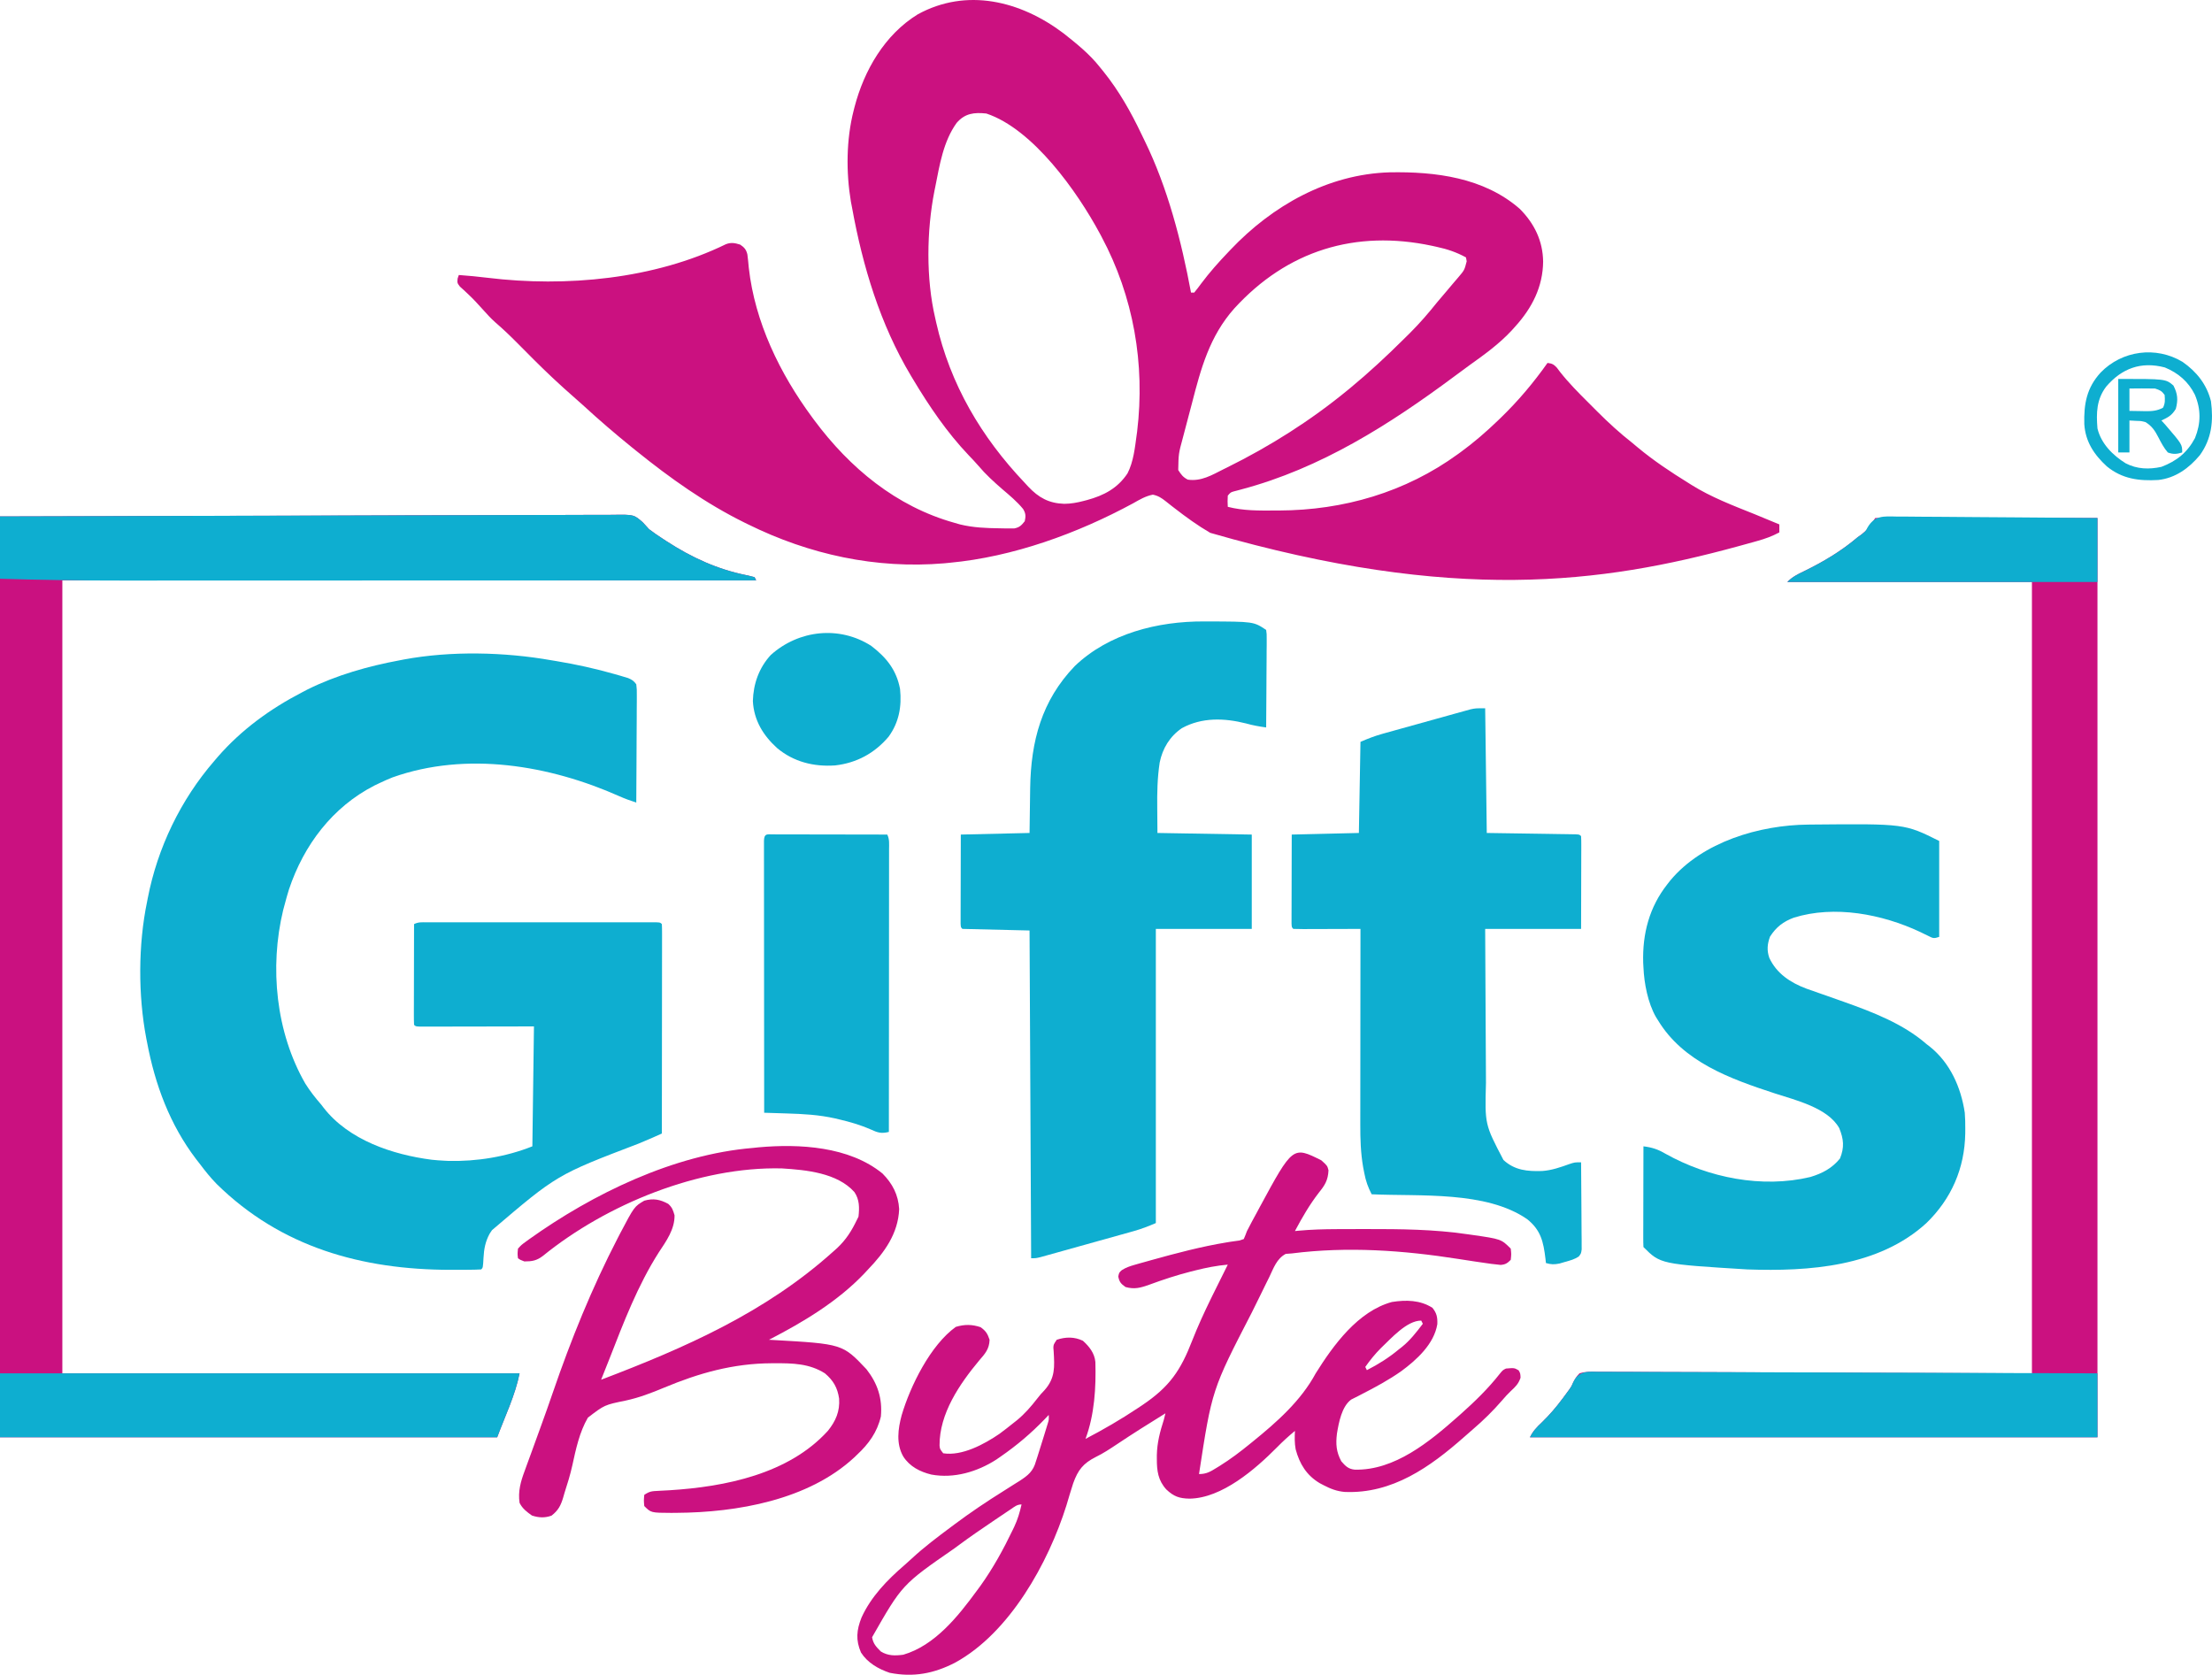<?xml version="1.0" encoding="UTF-8"?> <svg xmlns="http://www.w3.org/2000/svg" version="1.1" viewBox="0 -0.01 1383.64 1047.54"><path d="M0 0 C8.231 6.503 16.307 12.947 22.828 21.234 C23.595 22.177 24.362 23.119 25.152 24.09 C34.803 36.12 42.246 49.298 48.857 63.198 C49.489 64.523 50.128 65.844 50.775 67.161 C65.222 96.637 73.836 130.074 79.828 162.234 C80.488 162.234 81.148 162.234 81.828 162.234 C83.382 160.349 84.829 158.456 86.266 156.484 C91.38 149.67 96.936 143.381 102.828 137.234 C103.386 136.644 103.944 136.053 104.52 135.444 C130.638 107.906 165.381 88.174 203.996 87.016 C232.663 86.476 263.04 90.263 285.492 109.883 C294.62 119.071 299.903 129.908 300.078 142.859 C299.915 158.555 293.212 171.7 282.828 183.234 C281.585 184.619 281.585 184.619 280.316 186.031 C272.538 194.366 263.553 200.865 254.298 207.461 C251.134 209.732 248.013 212.059 244.891 214.387 C204.06 244.782 160.989 272.157 111.351 285.333 C110.11 285.667 110.11 285.667 108.844 286.008 C108.114 286.198 107.385 286.388 106.634 286.583 C104.611 287.168 104.611 287.168 102.828 289.234 C102.661 292.818 102.661 292.818 102.828 296.234 C112.553 298.748 122.166 298.59 132.141 298.547 C133.484 298.544 133.484 298.544 134.854 298.54 C175.221 298.384 213.949 287.144 246.828 263.234 C247.391 262.827 247.953 262.42 248.533 262 C256.8 255.963 264.456 249.335 271.828 242.234 C272.402 241.682 272.977 241.13 273.568 240.561 C284.537 229.948 293.985 218.692 302.828 206.234 C305.668 206.573 306.702 207.099 308.682 209.224 C309.341 210.101 310.001 210.979 310.68 211.883 C316.085 218.725 322.112 224.82 328.293 230.96 C330.2 232.857 332.097 234.764 333.992 236.672 C340.966 243.653 348.06 250.137 355.828 256.234 C357.049 257.246 358.267 258.261 359.48 259.281 C369.377 267.477 379.911 274.475 390.828 281.234 C391.483 281.648 392.138 282.061 392.812 282.487 C405.214 290.258 418.841 295.414 432.377 300.842 C437.546 302.928 442.688 305.077 447.828 307.234 C447.828 308.884 447.828 310.534 447.828 312.234 C443.342 314.65 438.86 316.264 433.969 317.617 C433.204 317.833 432.44 318.048 431.652 318.27 C429.13 318.976 426.605 319.669 424.078 320.359 C423.201 320.6 422.324 320.84 421.42 321.088 C337.24 344.049 244.567 356.614 91.857 312.51 C83.949 307.923 76.632 302.594 69.414 296.996 C68.818 296.539 68.222 296.082 67.608 295.611 C66.402 294.678 65.208 293.73 64.024 292.768 C61.303 290.647 59.371 289.35 55.961 288.625 C51.361 289.52 47.754 291.689 43.703 293.984 C8.832 312.881 -31.492 327.562 -71.172 331.234 C-72.286 331.344 -73.399 331.454 -74.547 331.566 C-117.174 335.199 -158.907 326.108 -197.172 307.234 C-197.879 306.89 -198.586 306.545 -199.314 306.19 C-223.635 294.217 -246.127 278.234 -267.172 261.234 C-268.103 260.487 -269.033 259.739 -269.992 258.969 C-280.42 250.517 -290.605 241.778 -300.477 232.684 C-302.646 230.712 -304.836 228.776 -307.047 226.852 C-310.86 223.523 -314.601 220.13 -318.297 216.672 C-318.961 216.051 -319.626 215.429 -320.311 214.789 C-327.52 207.992 -334.498 200.963 -341.458 193.912 C-345.967 189.359 -350.528 184.986 -355.394 180.817 C-358.148 178.365 -360.595 175.671 -363.047 172.922 C-366.01 169.629 -368.964 166.376 -372.199 163.348 C-373.118 162.485 -374.037 161.623 -374.984 160.734 C-376.232 159.605 -376.232 159.605 -377.504 158.453 C-379.172 156.234 -379.172 156.234 -378.934 153.453 C-378.682 152.721 -378.431 151.989 -378.172 151.234 C-372.166 151.682 -366.188 152.222 -360.211 152.97 C-311.17 158.96 -255.926 153.875 -211.076 131.956 C-207.818 130.722 -205.419 131.216 -202.172 132.234 C-199.613 133.942 -198.378 135.356 -197.67 138.378 C-197.307 141.139 -197.042 143.898 -196.797 146.672 C-192.988 180.747 -177.38 212.854 -157.172 240.234 C-156.515 241.126 -156.515 241.126 -155.845 242.037 C-133.555 272.008 -104.568 296.046 -68.172 306.234 C-66.987 306.575 -65.803 306.915 -64.582 307.266 C-56.407 309.252 -48.372 309.563 -39.984 309.672 C-38.884 309.694 -37.784 309.717 -36.65 309.74 C-35.612 309.737 -34.574 309.734 -33.504 309.73 C-32.573 309.732 -31.642 309.734 -30.683 309.736 C-27.412 309.083 -26.223 307.813 -24.172 305.234 C-23.481 302.126 -23.517 300.271 -25.242 297.539 C-29.045 292.905 -33.623 289.107 -38.172 285.234 C-43.536 280.577 -48.654 275.928 -53.227 270.484 C-55.14 268.271 -57.145 266.168 -59.172 264.059 C-72.856 249.689 -84.014 233.224 -94.172 216.234 C-94.786 215.215 -94.786 215.215 -95.413 214.174 C-114.608 182.056 -125.54 145.843 -132.172 109.234 C-132.421 107.948 -132.669 106.661 -132.926 105.336 C-136.003 86.875 -135.844 66.397 -131.172 48.234 C-131.006 47.578 -130.839 46.921 -130.668 46.244 C-124.673 23.22 -111.776 0.941 -91.172 -11.766 C-60.624 -28.563 -26.892 -20.287 0 0 Z M-66.793 56.117 C-75.167 67.77 -77.421 82.447 -80.172 96.234 C-80.341 97.062 -80.511 97.89 -80.686 98.743 C-85.571 123.669 -85.98 153.444 -80.172 178.234 C-79.973 179.128 -79.775 180.021 -79.57 180.941 C-70.82 219.645 -51.345 252.653 -24.172 281.234 C-23.45 282.021 -22.728 282.807 -21.984 283.617 C-15.475 290.508 -9.065 294.04 0.492 294.355 C4.705 294.337 8.637 293.61 12.703 292.547 C13.399 292.366 14.094 292.185 14.811 291.999 C25.364 289.123 33.896 284.639 40.105 275.316 C43.856 268 44.735 259.297 45.828 251.234 C45.925 250.541 46.022 249.848 46.123 249.134 C51.212 206.866 43.875 164.727 23.828 127.234 C23.506 126.629 23.184 126.023 22.852 125.398 C8.733 99.113 -18.983 59.964 -48.172 50.234 C-55.861 49.414 -61.602 50.088 -66.793 56.117 Z M106.828 172.234 C91.463 189.551 86.026 209.662 80.398 231.535 C79.634 234.484 78.849 237.428 78.063 240.373 C77.302 243.233 76.551 246.095 75.804 248.959 C75.449 250.315 75.092 251.67 74.732 253.025 C72.027 263 72.027 263 71.828 273.234 C73.622 276.044 74.847 277.744 77.828 279.234 C86.198 280.449 92.872 276.38 100.141 272.734 C100.818 272.4 101.495 272.066 102.193 271.722 C129.176 258.405 154.564 242.348 177.828 223.234 C178.649 222.56 178.649 222.56 179.486 221.873 C191.022 212.344 201.93 202.224 212.551 191.687 C213.973 190.277 215.398 188.871 216.824 187.466 C222.931 181.366 228.448 174.978 233.828 168.234 C235.685 166.01 237.57 163.811 239.453 161.609 C240.825 159.986 242.194 158.36 243.562 156.733 C244.726 155.355 245.904 153.987 247.082 152.621 C250.838 148.19 250.838 148.19 252.266 142.672 C252.049 141.465 252.049 141.465 251.828 140.234 C245.805 136.935 240.151 135.055 233.453 133.609 C232.494 133.398 231.534 133.186 230.545 132.968 C182.676 122.78 139.957 135.901 106.828 172.234 Z " fill="#CB1180" transform="translate(665.172,20.766)"></path><path d="M0 0 C1.558 0.257 1.558 0.257 3.147 0.52 C15.426 2.566 27.466 5.201 39.438 8.625 C40.457 8.914 41.476 9.203 42.526 9.501 C43.465 9.782 44.404 10.062 45.371 10.352 C46.608 10.72 46.608 10.72 47.869 11.096 C50.359 12.152 51.392 12.812 53 15 C53.361 18.17 53.361 18.17 53.341 22.134 C53.341 22.856 53.341 23.578 53.342 24.322 C53.34 26.708 53.316 29.094 53.293 31.48 C53.287 33.135 53.283 34.79 53.28 36.445 C53.269 40.8 53.239 45.155 53.206 49.51 C53.175 53.954 53.162 58.398 53.146 62.842 C53.114 71.561 53.063 80.281 53 89 C49.413 87.819 45.931 86.601 42.488 85.047 C-1.322 65.568 -53.222 56.805 -99.453 73.227 C-102.364 74.383 -105.18 75.637 -108 77 C-108.896 77.428 -109.792 77.856 -110.715 78.297 C-137.08 91.763 -154.991 115.619 -164.248 143.315 C-165.255 146.523 -166.14 149.749 -167 153 C-167.295 154.1 -167.59 155.199 -167.895 156.332 C-176.487 192.014 -172.463 232.693 -154.043 264.727 C-151.063 269.502 -147.687 273.759 -144 278 C-143.545 278.598 -143.09 279.196 -142.621 279.812 C-126.889 300.1 -99.398 309.233 -74.949 312.395 C-72.297 312.676 -69.663 312.869 -67 313 C-66.192 313.041 -65.384 313.082 -64.551 313.125 C-46.854 313.559 -28.442 310.577 -12 304 C-11.505 266.875 -11.505 266.875 -11 229 C-35.308 229.04 -35.308 229.04 -59.617 229.09 C-64.31 229.095 -64.31 229.095 -66.504 229.095 C-68.042 229.097 -69.581 229.101 -71.119 229.106 C-73.444 229.113 -75.769 229.114 -78.094 229.114 C-79.406 229.116 -80.718 229.118 -82.07 229.12 C-85 229 -85 229 -86 228 C-86.094 226.036 -86.117 224.069 -86.114 222.103 C-86.113 220.842 -86.113 219.581 -86.113 218.281 C-86.108 216.895 -86.103 215.508 -86.098 214.121 C-86.096 212.71 -86.094 211.299 -86.093 209.888 C-86.09 206.168 -86.08 202.447 -86.069 198.727 C-86.058 194.933 -86.054 191.139 -86.049 187.346 C-86.038 179.897 -86.021 172.449 -86 165 C-83.255 163.628 -81.069 163.874 -77.996 163.873 C-76.715 163.87 -75.435 163.867 -74.116 163.864 C-72.689 163.866 -71.263 163.868 -69.836 163.871 C-68.34 163.869 -66.843 163.867 -65.347 163.865 C-61.277 163.861 -57.207 163.863 -53.137 163.866 C-48.885 163.868 -44.634 163.866 -40.382 163.864 C-33.242 163.862 -26.102 163.865 -18.963 163.87 C-10.697 163.875 -2.43 163.873 5.836 163.868 C12.922 163.863 20.008 163.863 27.094 163.865 C31.331 163.867 35.568 163.867 39.806 163.864 C43.787 163.861 47.769 163.863 51.75 163.869 C53.216 163.87 54.681 163.87 56.147 163.867 C58.139 163.865 60.131 163.869 62.123 163.873 C63.799 163.874 63.799 163.874 65.509 163.874 C68 164 68 164 69 165 C69.096 166.696 69.122 168.395 69.12 170.094 C69.122 171.749 69.122 171.749 69.124 173.438 C69.121 174.659 69.117 175.881 69.114 177.139 C69.114 178.417 69.114 179.695 69.114 181.011 C69.114 184.526 69.108 188.04 69.101 191.554 C69.095 195.223 69.095 198.892 69.093 202.561 C69.09 209.513 69.082 216.465 69.072 223.417 C69.061 231.33 69.055 239.243 69.05 247.156 C69.04 263.437 69.022 279.719 69 296 C67.563 296.641 66.125 297.281 64.687 297.921 C63.887 298.278 63.086 298.635 62.261 299.002 C59.641 300.159 57 301.259 54.348 302.34 C3.395 321.785 3.395 321.785 -37.25 356.438 C-37.73 357.158 -38.209 357.879 -38.703 358.621 C-41.415 363.595 -42.261 368.194 -42.562 373.812 C-42.9 379.9 -42.9 379.9 -44 381 C-46.412 381.127 -48.793 381.188 -51.207 381.203 C-51.951 381.21 -52.695 381.217 -53.461 381.224 C-55.912 381.242 -58.362 381.248 -60.812 381.25 C-62.067 381.251 -62.067 381.251 -63.347 381.252 C-118.806 381.181 -169.368 367.004 -209.453 327.574 C-213.316 323.643 -216.694 319.402 -220 315 C-220.786 313.991 -221.573 312.981 -222.383 311.941 C-238.787 290.396 -248.016 265.388 -253 239 C-253.165 238.167 -253.33 237.335 -253.5 236.477 C-258.653 209.49 -258.582 177.9 -253 151 C-252.861 150.274 -252.722 149.549 -252.578 148.801 C-246.466 117.281 -231.989 87.233 -211 63 C-210.305 62.183 -209.61 61.365 -208.895 60.523 C-193.974 43.402 -176.102 30.428 -156 20 C-154.848 19.397 -153.695 18.793 -152.508 18.172 C-134.46 9.248 -114.74 3.674 -95 0 C-94.158 -0.164 -93.316 -0.327 -92.449 -0.496 C-62.926 -5.984 -29.5 -5.202 0 0 Z " fill="#0EAED0" transform="translate(345,413)"></path><path d="M0 0 C97.979 -0.247 97.979 -0.247 197.938 -0.5 C218.582 -0.573 239.226 -0.646 260.496 -0.721 C285.655 -0.757 285.655 -0.757 297.424 -0.764 C305.665 -0.771 313.905 -0.8 322.145 -0.845 C331.647 -0.895 341.148 -0.919 350.649 -0.908 C355.511 -0.903 360.371 -0.91 365.233 -0.954 C369.63 -0.993 374.025 -0.995 378.422 -0.967 C380.011 -0.964 381.6 -0.974 383.189 -0.999 C396.538 -1.198 396.538 -1.198 402.242 3.865 C403.501 5.238 404.754 6.616 406 8 C408.783 10.145 411.684 12.078 414.625 14 C415.403 14.511 416.181 15.023 416.982 15.549 C432.532 25.636 448.457 32.988 466.681 36.708 C468.467 37.082 470.236 37.534 472 38 C472.33 38.66 472.66 39.32 473 40 C329.78 40 186.56 40 39 40 C39 203.68 39 367.36 39 536 C133.38 536 227.76 536 325 536 C322.23 549.852 315.919 562.758 311 576 C208.37 576 105.74 576 0 576 C0 385.92 0 195.84 0 0 Z " fill="#CA1180" transform="translate(0,323)"></path><path d="M0 0 C45.87 0 91.74 0 139 0 C139 189.75 139 379.5 139 575 C21.85 575 -95.3 575 -216 575 C-214.009 571.018 -211.791 568.717 -208.625 565.75 C-203.794 561.076 -199.575 556.142 -195.562 550.75 C-195.079 550.101 -194.596 549.453 -194.098 548.784 C-193.634 548.149 -193.17 547.514 -192.691 546.859 C-192.259 546.269 -191.826 545.679 -191.38 545.071 C-189.96 543.058 -189.96 543.058 -189.042 540.907 C-187.913 538.552 -186.854 536.851 -185 535 C-181.235 533.808 -177.577 533.954 -173.655 534.038 C-172.498 534.031 -171.341 534.024 -170.149 534.017 C-166.934 534.006 -163.721 534.031 -160.506 534.071 C-156.988 534.106 -153.47 534.095 -149.952 534.089 C-143.121 534.085 -136.292 534.122 -129.462 534.173 C-121.562 534.23 -113.663 534.237 -105.762 534.243 C-84.904 534.285 -64.046 534.397 -43.188 534.5 C3.404 534.665 49.996 534.83 98 535 C98 371.65 98 208.3 98 40 C47.51 40 -2.98 40 -55 40 C-51.832 36.832 -48.722 35.255 -44.75 33.375 C-32.565 27.428 -21.363 20.799 -11 12 C-10.209 11.429 -9.417 10.858 -8.602 10.27 C-5.089 7.365 -5.089 7.365 0 0 Z " fill="#CB1180" transform="translate(1173,324)"></path><path d="M0 0 C0.67 0.001 1.341 0.002 2.031 0.003 C31.096 0.085 31.096 0.085 38.938 5.312 C39.298 7.869 39.298 7.869 39.278 11.139 C39.278 12.36 39.278 13.581 39.277 14.84 C39.262 16.177 39.246 17.514 39.23 18.852 C39.225 20.216 39.221 21.581 39.218 22.946 C39.206 26.54 39.177 30.133 39.143 33.727 C39.113 37.394 39.099 41.06 39.084 44.727 C39.052 51.922 39.001 59.117 38.938 66.312 C34.631 65.723 30.555 65.002 26.375 63.812 C12.832 60.38 -1.274 59.893 -13.809 66.773 C-21.333 71.912 -25.854 79.394 -27.66 88.24 C-29.113 97.808 -29.298 107.019 -29.188 116.688 C-29.146 121.844 -29.105 127 -29.062 132.312 C0.142 132.808 0.142 132.808 29.938 133.312 C29.938 152.782 29.938 172.252 29.938 192.312 C10.137 192.312 -9.662 192.312 -30.062 192.312 C-30.062 253.032 -30.062 313.752 -30.062 376.312 C-34.874 378.375 -39.087 380.009 -44.052 381.397 C-45.041 381.676 -45.041 381.676 -46.05 381.96 C-48.204 382.565 -50.36 383.164 -52.516 383.762 C-54.023 384.183 -55.53 384.605 -57.038 385.027 C-60.184 385.906 -63.331 386.783 -66.479 387.656 C-70.514 388.777 -74.548 389.905 -78.58 391.036 C-81.687 391.906 -84.794 392.773 -87.902 393.638 C-89.39 394.053 -90.878 394.468 -92.366 394.885 C-94.44 395.466 -96.515 396.042 -98.591 396.616 C-99.771 396.944 -100.951 397.273 -102.167 397.611 C-105.062 398.312 -105.062 398.312 -108.062 398.312 C-108.392 330.663 -108.722 263.012 -109.062 193.312 C-122.922 192.982 -136.782 192.653 -151.062 192.312 C-152.062 191.312 -152.062 191.312 -152.183 188.99 C-152.181 187.962 -152.178 186.934 -152.176 185.875 C-152.176 184.714 -152.176 183.552 -152.176 182.356 C-152.171 181.093 -152.165 179.829 -152.16 178.527 C-152.159 177.241 -152.157 175.955 -152.156 174.631 C-152.152 171.206 -152.142 167.782 -152.131 164.357 C-152.121 160.865 -152.116 157.373 -152.111 153.881 C-152.101 147.025 -152.082 140.169 -152.062 133.312 C-137.873 132.982 -123.683 132.653 -109.062 132.312 C-108.853 118.269 -108.853 118.269 -108.675 104.225 C-108.208 74.855 -101.537 49.583 -80.797 27.949 C-59.467 7.502 -28.792 -0.119 0 0 Z " fill="#0EAED0" transform="translate(753.062,388.688)"></path><path d="M0 0 C0.848 -0.01 1.696 -0.019 2.57 -0.03 C60.39 -0.557 60.39 -0.557 81.98 10.238 C81.98 30.038 81.98 49.838 81.98 70.238 C78.472 71.408 78.134 71.119 74.98 69.543 C74.185 69.159 73.39 68.775 72.571 68.379 C71.716 67.961 70.861 67.544 69.98 67.113 C46.28 56.013 16.521 50.259 -9.02 58.238 C-15.563 60.673 -20 64.105 -23.832 70.051 C-25.569 74.714 -25.902 78.671 -24.293 83.352 C-19.743 93.173 -11.001 98.899 -1.123 102.599 C1.897 103.686 4.925 104.747 7.96 105.789 C12.012 107.183 16.048 108.623 20.086 110.059 C20.871 110.337 21.657 110.615 22.466 110.902 C40.434 117.288 59.438 124.577 73.98 137.238 C74.639 137.744 75.298 138.249 75.977 138.77 C88.798 148.967 95.6 164.324 97.98 180.238 C98.257 183.64 98.315 187.013 98.293 190.426 C98.286 191.793 98.286 191.793 98.278 193.187 C97.905 214.972 89.649 234.028 73.98 249.238 C44.086 276.606 0.453 279.589 -38.02 278.238 C-92.361 274.897 -92.361 274.897 -103.02 264.238 C-103.114 262.275 -103.137 260.307 -103.133 258.342 C-103.133 257.08 -103.133 255.819 -103.133 254.52 C-103.128 253.133 -103.123 251.746 -103.117 250.359 C-103.115 248.948 -103.114 247.537 -103.113 246.126 C-103.109 242.406 -103.099 238.686 -103.088 234.965 C-103.078 231.171 -103.073 227.378 -103.068 223.584 C-103.058 216.135 -103.041 208.687 -103.02 201.238 C-97.672 201.887 -93.865 203.139 -89.27 205.863 C-62.373 220.933 -28.852 227.631 1.391 220.426 C8.887 218.151 14.92 214.989 19.918 208.863 C22.738 201.895 22.262 196.718 19.445 189.844 C12.293 177.121 -7.847 172.375 -20.968 168.097 C-48.608 159.044 -78.244 148.501 -94.02 122.238 C-94.598 121.328 -94.598 121.328 -95.188 120.398 C-100.254 111.527 -102.595 99.371 -103.02 89.238 C-103.071 88.304 -103.123 87.369 -103.176 86.406 C-103.713 68.258 -99.358 51.612 -88.02 37.238 C-87.424 36.478 -86.828 35.717 -86.215 34.934 C-66.086 10.796 -30.486 0.292 0 0 Z " fill="#0EAED0" transform="translate(1131.02,515.762)"></path><path d="M0 0 C0.33 25.74 0.66 51.48 1 78 C20.043 78.289 20.043 78.289 39.086 78.568 C41.462 78.606 43.838 78.645 46.215 78.684 C47.462 78.7 48.709 78.717 49.994 78.734 C51.76 78.764 51.76 78.764 53.562 78.795 C54.59 78.81 55.619 78.826 56.678 78.842 C59 79 59 79 60 80 C60.094 81.811 60.117 83.625 60.114 85.438 C60.113 86.615 60.113 87.793 60.113 89.006 C60.108 90.253 60.103 91.5 60.098 92.785 C60.097 93.924 60.096 95.063 60.095 96.237 C60.089 100.512 60.075 104.787 60.062 109.062 C60.042 118.612 60.021 128.161 60 138 C40.2 138 20.4 138 0 138 C0.097 160.019 0.097 160.019 0.222 182.037 C0.272 189.916 0.317 197.795 0.346 205.674 C0.37 211.916 0.403 218.157 0.449 224.399 C0.472 227.698 0.49 230.997 0.498 234.296 C-0.225 260.294 -0.225 260.294 11.441 282.551 C18.48 289.052 26.489 289.732 35.672 289.438 C41.631 289.015 47.088 287.108 52.672 285.094 C56 284 56 284 60 284 C60.069 291.38 60.123 298.76 60.155 306.14 C60.171 309.567 60.192 312.994 60.226 316.421 C60.265 320.36 60.28 324.299 60.293 328.238 C60.308 329.47 60.324 330.701 60.34 331.97 C60.34 333.681 60.34 333.681 60.341 335.427 C60.351 336.936 60.351 336.936 60.361 338.475 C60 341 60 341 58.677 342.773 C56.047 344.697 53.244 345.366 50.125 346.25 C48.911 346.606 47.696 346.962 46.445 347.328 C43.132 347.974 41.196 347.948 38 347 C37.853 345.623 37.853 345.623 37.703 344.219 C36.41 333.605 34.816 326.453 26.305 319.594 C0.489 301.741 -40.844 305.404 -71 304 C-73.32 299.533 -74.688 295.647 -75.625 290.688 C-75.865 289.454 -76.105 288.22 -76.352 286.949 C-77.868 278.091 -78.14 269.466 -78.114 260.494 C-78.113 259.153 -78.113 257.811 -78.114 256.47 C-78.114 252.855 -78.108 249.24 -78.101 245.625 C-78.095 241.837 -78.095 238.05 -78.093 234.262 C-78.09 227.101 -78.082 219.941 -78.072 212.78 C-78.061 204.623 -78.055 196.465 -78.05 188.308 C-78.04 171.539 -78.022 154.769 -78 138 C-79.267 138.005 -80.534 138.01 -81.84 138.016 C-86.523 138.034 -91.206 138.045 -95.889 138.055 C-97.92 138.06 -99.95 138.067 -101.98 138.075 C-104.892 138.088 -107.803 138.093 -110.715 138.098 C-112.085 138.105 -112.085 138.105 -113.483 138.113 C-115.656 138.113 -117.828 138.062 -120 138 C-121 137 -121 137 -121.12 134.678 C-121.118 133.65 -121.116 132.622 -121.114 131.562 C-121.113 130.401 -121.113 129.24 -121.113 128.044 C-121.108 126.78 -121.103 125.517 -121.098 124.215 C-121.096 122.929 -121.095 121.643 -121.093 120.318 C-121.09 116.894 -121.08 113.469 -121.069 110.045 C-121.058 106.553 -121.054 103.06 -121.049 99.568 C-121.039 92.712 -121.019 85.856 -121 79 C-107.14 78.67 -93.28 78.34 -79 78 C-78.67 59.19 -78.34 40.38 -78 21 C-73.287 18.98 -69.189 17.363 -64.334 16.007 C-63.708 15.831 -63.083 15.655 -62.439 15.474 C-60.397 14.901 -58.353 14.335 -56.309 13.77 C-54.876 13.37 -53.443 12.971 -52.01 12.572 C-49.018 11.739 -46.024 10.91 -43.031 10.083 C-39.203 9.026 -35.379 7.957 -31.555 6.885 C-28.601 6.059 -25.645 5.24 -22.689 4.422 C-21.278 4.031 -19.868 3.638 -18.458 3.242 C-16.486 2.689 -14.512 2.146 -12.537 1.605 C-11.417 1.294 -10.296 0.983 -9.142 0.663 C-6 0 -6 0 0 0 Z " fill="#0EAED0" transform="translate(929,443)"></path><path d="M0 0 C3.764 3.388 3.764 3.388 4.5 6.25 C4.205 12.448 2.247 15.559 -1.5 20.188 C-7.371 27.772 -12.001 35.797 -16.5 44.25 C-15.797 44.18 -15.093 44.11 -14.369 44.038 C-6.385 43.302 1.532 43.075 9.547 43.047 C10.865 43.04 12.183 43.033 13.542 43.026 C17.778 43.007 22.014 43.002 26.25 43 C27.328 42.999 27.328 42.999 28.427 42.998 C49.573 42.98 70.533 43.144 91.5 46.25 C92.378 46.373 93.255 46.496 94.16 46.622 C112.516 49.266 112.516 49.266 118.5 55.25 C118.875 58.688 118.875 58.688 118.5 62.25 C116.402 64.375 115.159 65.2 112.161 65.427 C111.267 65.326 110.374 65.225 109.453 65.121 C108.389 65.002 107.325 64.884 106.229 64.761 C99.431 63.829 92.651 62.794 85.874 61.724 C51.246 56.297 16.43 53.8 -18.5 58.25 C-19.736 58.342 -20.972 58.433 -22.246 58.527 C-27.897 61.519 -29.823 67.353 -32.5 72.938 C-33.147 74.245 -33.796 75.552 -34.446 76.857 C-35.805 79.595 -37.147 82.34 -38.479 85.091 C-40.109 88.458 -41.773 91.808 -43.451 95.152 C-68.428 143.524 -68.428 143.524 -76.5 196.25 C-71.843 196.25 -69.383 194.739 -65.562 192.375 C-64.899 191.969 -64.236 191.564 -63.553 191.146 C-56.841 186.963 -50.615 182.257 -44.5 177.25 C-43.699 176.604 -43.699 176.604 -42.882 175.944 C-27.784 163.698 -12.809 150.489 -3.5 133.25 C7.487 115.675 22.926 94.381 44.164 88.617 C52.977 87.232 61.776 87.341 69.5 92.25 C72.24 95.616 72.726 98.278 72.562 102.5 C70.533 114.908 59.707 124.759 49.984 131.918 C42.115 137.434 33.726 141.97 25.18 146.34 C24.544 146.67 23.909 147.001 23.254 147.342 C21.736 148.128 20.207 148.894 18.676 149.656 C12.767 153.985 10.936 164 9.781 170.941 C8.99 177.439 9.306 182.318 12.5 188.25 C15.099 191.243 16.877 193.089 20.898 193.488 C45.827 194.11 67.784 175.956 85.5 160.25 C86.045 159.768 86.591 159.285 87.153 158.789 C95.953 150.96 104.401 142.753 111.684 133.465 C113.5 131.25 113.5 131.25 115.5 130.25 C120.733 129.805 120.733 129.805 123.438 131.375 C124.5 133.25 124.5 133.25 124.625 136 C123.271 139.912 121.442 141.636 118.453 144.406 C116.531 146.221 114.835 148.111 113.125 150.125 C107.493 156.64 101.375 162.665 94.828 168.258 C93.029 169.798 91.253 171.355 89.484 172.93 C67.995 191.916 44.396 208.666 14.667 207.429 C9.831 207.029 5.762 205.486 1.5 203.25 C0.69 202.826 -0.119 202.402 -0.953 201.965 C-9.22 197.051 -13.583 189.938 -16.043 180.758 C-16.754 176.856 -16.691 173.207 -16.5 169.25 C-20.452 172.529 -24.167 175.882 -27.75 179.562 C-41.253 193.179 -62.139 211.358 -82.438 211.625 C-88.785 211.499 -92.29 210.306 -96.961 205.859 C-102.138 200.174 -102.888 194.154 -102.875 186.812 C-102.876 186.03 -102.876 185.247 -102.877 184.441 C-102.731 176.594 -100.883 169.697 -98.5 162.25 C-98.154 160.92 -97.813 159.588 -97.5 158.25 C-107.781 164.592 -118.001 171.032 -128.046 177.743 C-132.274 180.561 -136.413 183.297 -140.988 185.52 C-148.92 189.544 -152.177 193.6 -155.215 202.052 C-156.701 206.636 -158.074 211.249 -159.438 215.871 C-170.729 251.779 -194.888 295.49 -228.996 314.164 C-242.24 321.05 -255.175 323.495 -269.969 320.562 C-277.061 318.172 -283.837 314.304 -287.938 307.875 C-291.31 300.05 -290.718 293.853 -287.602 285.98 C-281.631 272.875 -271.421 262.38 -260.633 253.109 C-259.19 251.852 -257.768 250.569 -256.367 249.266 C-248.536 241.992 -240.063 235.626 -231.5 229.25 C-230.783 228.713 -230.066 228.177 -229.327 227.624 C-219.586 220.36 -209.596 213.614 -199.286 207.182 C-196.68 205.554 -194.089 203.905 -191.5 202.25 C-190.585 201.681 -189.67 201.112 -188.727 200.526 C-183.445 197.092 -180.183 194.471 -178.5 188.25 C-178.184 187.28 -177.867 186.31 -177.542 185.311 C-176.425 181.885 -175.364 178.446 -174.312 175 C-173.944 173.817 -173.576 172.633 -173.197 171.414 C-172.85 170.282 -172.502 169.15 -172.145 167.984 C-171.828 166.955 -171.512 165.926 -171.187 164.866 C-170.373 162.217 -170.373 162.217 -170.5 159.25 C-171.325 160.121 -172.15 160.993 -173 161.891 C-181.498 170.712 -190.426 178.287 -200.5 185.25 C-201.857 186.192 -201.857 186.192 -203.242 187.152 C-215.202 194.858 -229.765 199.175 -243.938 196.562 C-251.071 194.81 -257.462 191.549 -261.5 185.25 C-266.052 177.287 -264.793 168.028 -262.515 159.515 C-257.081 141.076 -244.44 115.533 -228.625 104.188 C-223.167 102.55 -218.534 102.572 -213.125 104.375 C-209.861 106.706 -208.765 108.454 -207.5 112.25 C-207.696 118.055 -210.302 120.948 -213.938 125.125 C-226.275 139.927 -238.911 158.386 -238.801 178.375 C-238.58 180.58 -238.58 180.58 -236.5 183.25 C-224.659 185.092 -210.818 177.562 -201.363 171.109 C-198.351 168.887 -195.413 166.6 -192.5 164.25 C-191.769 163.674 -191.038 163.098 -190.285 162.504 C-185.482 158.538 -181.569 154.022 -177.754 149.105 C-175.5 146.25 -175.5 146.25 -173.152 143.801 C-166.365 136.175 -166.854 129.213 -167.414 119.531 C-167.475 118.779 -167.537 118.027 -167.6 117.252 C-167.5 115.25 -167.5 115.25 -165.5 112.25 C-159.918 110.389 -154.449 110.312 -149.125 112.875 C-145.112 116.506 -141.84 120.599 -141.323 126.153 C-140.869 142.258 -141.846 158.995 -147.5 174.25 C-136.261 168.382 -125.429 162.098 -114.875 155.062 C-113.893 154.41 -112.912 153.758 -111.9 153.086 C-94.865 141.59 -88.013 131.505 -80.697 112.608 C-77.227 103.765 -73.289 95.219 -69.125 86.688 C-68.824 86.071 -68.524 85.455 -68.214 84.82 C-65.015 78.278 -61.767 71.759 -58.5 65.25 C-65.38 65.864 -71.87 67.122 -78.562 68.812 C-79.592 69.068 -80.622 69.324 -81.683 69.588 C-90.481 71.843 -99.05 74.653 -107.569 77.797 C-113.05 79.748 -116.825 80.84 -122.5 79.25 C-125.346 77.207 -126.328 76.132 -127 72.688 C-126.5 70.25 -126.5 70.25 -124.81 68.71 C-122.242 67.087 -119.959 66.288 -117.039 65.453 C-115.394 64.98 -115.394 64.98 -113.716 64.497 C-112.531 64.168 -111.346 63.839 -110.125 63.5 C-108.894 63.154 -107.662 62.807 -106.394 62.45 C-90.853 58.124 -75.046 53.93 -59.125 51.324 C-58.367 51.2 -57.608 51.075 -56.827 50.947 C-54.936 50.654 -53.038 50.399 -51.141 50.148 C-49.834 49.704 -49.834 49.704 -48.5 49.25 C-47.769 47.61 -47.113 45.937 -46.5 44.25 C-44.523 40.33 -42.407 36.484 -40.312 32.625 C-39.76 31.595 -39.208 30.565 -38.639 29.504 C-17.834 -8.917 -17.834 -8.917 0 0 Z M37.215 117.52 C33.59 121.165 30.449 125.045 27.5 129.25 C27.83 129.91 28.16 130.57 28.5 131.25 C35.777 127.536 42.223 123.475 48.5 118.25 C49.105 117.779 49.709 117.309 50.332 116.824 C55.544 112.648 59.471 107.546 63.5 102.25 C63.005 101.26 63.005 101.26 62.5 100.25 C53.428 100.25 43.673 111.413 37.215 117.52 Z M-194.453 218.398 C-195.458 219.069 -196.463 219.74 -197.498 220.43 C-199.108 221.517 -199.108 221.517 -200.75 222.625 C-201.844 223.36 -202.939 224.095 -204.067 224.853 C-211.979 230.184 -219.84 235.561 -227.5 241.25 C-228.155 241.735 -228.81 242.22 -229.484 242.72 C-262.224 265.386 -262.224 265.386 -281 298.312 C-280.299 302.428 -278.416 304.334 -275.5 307.25 C-270.957 310 -266.667 309.93 -261.5 309.25 C-241.735 303.493 -227.243 285.282 -215.5 269.25 C-214.72 268.192 -213.94 267.133 -213.137 266.043 C-205.308 255.077 -198.879 243.389 -193.062 231.25 C-192.567 230.228 -192.567 230.228 -192.062 229.185 C-189.926 224.614 -188.594 220.177 -187.5 215.25 C-190.467 215.25 -192 216.756 -194.453 218.398 Z " fill="#CB1180" transform="translate(826.5,725.75)"></path><path d="M0 0 C6.265 6.288 9.917 13.338 10.438 22.25 C9.821 37.602 1.216 49.378 -9 60 C-9.801 60.864 -10.601 61.727 -11.426 62.617 C-28.207 80.188 -49.546 92.932 -71 104 C-69.899 104.059 -69.899 104.059 -68.775 104.12 C-24.976 106.602 -24.976 106.602 -10.012 122.426 C-2.996 131.403 0.038 140.743 -1 152 C-3.35 161.91 -8.627 169.153 -16 176 C-16.539 176.521 -17.078 177.042 -17.633 177.578 C-46.332 204.236 -91.069 212.03 -128.812 212.25 C-129.928 212.259 -131.044 212.269 -132.194 212.278 C-144.772 212.228 -144.772 212.228 -149 208 C-149.312 204.5 -149.312 204.5 -149 201 C-145.653 198.769 -144.29 198.693 -140.355 198.508 C-139.215 198.445 -138.074 198.382 -136.899 198.317 C-135.674 198.254 -134.449 198.19 -133.188 198.125 C-98.321 195.94 -58.689 187.996 -34.156 160.969 C-29.234 154.888 -26.568 148.711 -27.125 140.812 C-28.117 133.994 -30.717 129.461 -36 125 C-45.748 118.835 -56.116 118.639 -67.375 118.688 C-68.038 118.689 -68.701 118.691 -69.384 118.693 C-93.407 118.804 -114.727 124.81 -136.725 134.002 C-144.609 137.296 -152.24 140.215 -160.605 142.027 C-173.878 144.737 -173.878 144.737 -184.262 152.709 C-189.557 161.799 -191.782 172.446 -194.012 182.624 C-195.305 188.506 -197.095 194.208 -198.938 199.938 C-199.185 200.805 -199.433 201.672 -199.688 202.566 C-201.174 207.555 -202.739 210.711 -207 214 C-211.231 215.531 -215.014 215.322 -219.25 213.938 C-222.498 211.649 -225.238 209.597 -227 206 C-228.064 198.811 -226.279 192.597 -223.773 185.93 C-223.434 184.987 -223.095 184.044 -222.745 183.073 C-221.636 180.001 -220.506 176.938 -219.375 173.875 C-218.594 171.727 -217.816 169.578 -217.038 167.428 C-215.851 164.146 -214.662 160.863 -213.468 157.583 C-210.974 150.731 -208.542 143.862 -206.176 136.965 C-194.799 103.82 -181.756 71.602 -165.625 40.438 C-164.912 39.055 -164.912 39.055 -164.184 37.645 C-155.237 20.651 -155.237 20.651 -149 17 C-143.295 15.385 -139.098 16.227 -134 19 C-131.501 21.257 -131.034 22.887 -130.062 26.125 C-129.921 34.91 -135.247 42.286 -139.938 49.375 C-153.103 70.032 -161.889 93.07 -170.754 115.813 C-172.477 120.22 -174.234 124.611 -176 129 C-123.51 109.022 -73.198 86.917 -31 49 C-30.122 48.219 -29.244 47.438 -28.34 46.633 C-22.778 41.415 -19.283 35.859 -16 29 C-15.67 28.34 -15.34 27.68 -15 27 C-14.381 21.446 -14.345 16.313 -17.574 11.586 C-28.383 -0.437 -47.733 -2.232 -62.934 -3.184 C-114.781 -4.434 -172.57 19.208 -212.438 51.562 C-216.255 54.498 -219.194 55 -224 55 C-226.5 54.062 -226.5 54.062 -228 53 C-228.324 50.285 -228.324 50.285 -228 47 C-225.895 44.684 -225.895 44.684 -222.812 42.438 C-221.954 41.811 -221.954 41.811 -221.078 41.171 C-181.084 12.599 -130.525 -11.908 -81 -16 C-79.308 -16.18 -79.308 -16.18 -77.582 -16.363 C-51.999 -18.679 -20.792 -16.974 0 0 Z " fill="#CB1180" transform="translate(552,734)"></path><path d="M0 0 C50.422 -0.181 100.844 -0.324 151.267 -0.409 C157.219 -0.419 163.17 -0.429 169.122 -0.439 C170.307 -0.442 171.492 -0.444 172.713 -0.446 C191.903 -0.481 211.093 -0.544 230.282 -0.617 C249.971 -0.692 269.659 -0.736 289.347 -0.753 C301.498 -0.764 313.647 -0.798 325.798 -0.863 C334.128 -0.906 342.458 -0.918 350.788 -0.908 C355.595 -0.903 360.402 -0.911 365.209 -0.954 C369.612 -0.993 374.014 -0.995 378.417 -0.967 C380.008 -0.964 381.599 -0.974 383.19 -0.999 C396.538 -1.198 396.538 -1.198 402.242 3.865 C403.501 5.238 404.754 6.616 406 8 C408.783 10.145 411.684 12.078 414.625 14 C415.403 14.511 416.181 15.023 416.982 15.549 C432.532 25.636 448.457 32.988 466.681 36.708 C468.467 37.082 470.236 37.534 472 38 C472.33 38.66 472.66 39.32 473 40 C418.375 40.023 363.75 40.041 309.124 40.051 C302.655 40.052 296.187 40.054 289.718 40.055 C287.786 40.055 287.786 40.055 285.815 40.056 C265.045 40.06 244.275 40.068 223.505 40.077 C202.147 40.087 180.788 40.092 159.43 40.094 C146.282 40.095 133.133 40.1 119.985 40.108 C110.933 40.113 101.881 40.115 92.829 40.114 C87.629 40.113 82.43 40.114 77.23 40.119 C51.464 40.145 25.757 39.759 0 39 C0 26.13 0 13.26 0 0 Z " fill="#0EAED0" transform="translate(0,323)"></path><path d="M0 0 C0.707 0.004 1.414 0.007 2.143 0.011 C3.255 0.011 3.255 0.011 4.389 0.01 C6.851 0.011 9.313 0.019 11.775 0.027 C13.478 0.029 15.18 0.03 16.883 0.031 C21.372 0.035 25.862 0.045 30.352 0.056 C34.93 0.066 39.508 0.071 44.086 0.076 C53.075 0.086 62.064 0.103 71.053 0.124 C72.535 3.09 72.186 6.1 72.173 9.35 C72.174 10.103 72.174 10.856 72.175 11.632 C72.177 14.169 72.171 16.705 72.166 19.242 C72.166 21.055 72.166 22.868 72.166 24.681 C72.167 29.615 72.161 34.549 72.154 39.482 C72.148 44.634 72.147 49.785 72.146 54.937 C72.143 64.698 72.135 74.458 72.125 84.219 C72.113 95.329 72.108 106.439 72.103 117.548 C72.092 140.407 72.075 163.266 72.053 186.124 C67.235 187.302 65.094 186.576 60.553 184.499 C54.208 181.755 47.842 179.886 41.115 178.312 C40.24 178.106 39.364 177.899 38.463 177.686 C28.325 175.386 18.427 174.872 8.053 174.562 C6.692 174.519 5.331 174.475 3.97 174.431 C0.665 174.326 -2.641 174.223 -5.947 174.124 C-5.971 151.585 -5.988 129.046 -5.999 106.507 C-6.004 96.042 -6.011 85.578 -6.023 75.113 C-6.033 65.996 -6.039 56.879 -6.042 47.761 C-6.043 42.93 -6.046 38.1 -6.053 33.269 C-6.06 28.728 -6.062 24.186 -6.061 19.645 C-6.061 17.973 -6.063 16.301 -6.067 14.63 C-6.072 12.357 -6.07 10.085 -6.068 7.812 C-6.069 6.538 -6.07 5.263 -6.071 3.949 C-5.866 -0.747 -4.248 0.009 0 0 Z " fill="#0EAED0" transform="translate(483.947,521.876)"></path><path d="M0 0 C1.341 -0.003 2.682 -0.01 4.022 -0.021 C7.706 -0.039 11.387 -0.007 15.071 0.034 C19.043 0.068 23.015 0.056 26.987 0.05 C33.868 0.046 40.749 0.071 47.631 0.116 C57.58 0.181 67.529 0.202 77.478 0.212 C93.62 0.23 109.762 0.283 125.903 0.359 C141.584 0.432 157.265 0.489 172.945 0.523 C174.395 0.526 174.395 0.526 175.874 0.529 C180.723 0.539 185.571 0.55 190.42 0.559 C230.646 0.642 270.872 0.786 311.098 0.962 C311.098 14.162 311.098 27.362 311.098 40.962 C193.948 40.962 76.798 40.962 -43.902 40.962 C-41.911 36.98 -39.693 34.679 -36.527 31.712 C-31.695 27.038 -27.477 22.104 -23.464 16.712 C-22.981 16.063 -22.498 15.415 -22 14.746 C-21.535 14.111 -21.071 13.476 -20.593 12.821 C-19.941 11.936 -19.941 11.936 -19.276 11.033 C-17.856 9.026 -17.856 9.026 -16.999 6.869 C-13.427 -0.908 -7.796 -0.146 0 0 Z " fill="#0EAED0" transform="translate(1000.902,858.038)"></path><path d="M0 0 C107.25 0 214.5 0 325 0 C322.23 13.852 315.919 26.758 311 40 C208.37 40 105.74 40 0 40 C0 26.8 0 13.6 0 0 Z " fill="#0EAED0" transform="translate(0,859)"></path><path d="M0 0 C1.37 0.002 2.741 0.001 4.111 -0.004 C7.82 -0.006 11.527 0.041 15.236 0.097 C19.115 0.147 22.995 0.152 26.875 0.161 C34.217 0.186 41.558 0.252 48.899 0.332 C57.26 0.422 65.62 0.465 73.98 0.506 C91.174 0.589 108.366 0.736 125.559 0.908 C125.559 14.108 125.559 27.308 125.559 40.908 C61.539 40.908 -2.481 40.908 -68.441 40.908 C-65.273 37.74 -62.163 36.163 -58.191 34.283 C-46.006 28.337 -34.804 21.707 -24.441 12.908 C-23.649 12.337 -22.858 11.766 -22.042 11.178 C-19.444 9.165 -19.444 9.165 -18.347 6.968 C-13.908 -0.783 -8.292 -0.187 0 0 Z " fill="#0EADCF" transform="translate(1186.441,323.092)"></path><path d="M0 0 C9.473 7.254 15.814 15.111 18 27 C19.125 37.903 17.338 47.844 10.812 56.812 C2.027 67.174 -9.168 73.214 -22.625 74.75 C-36.024 75.671 -48.534 72.552 -58.902 63.902 C-67.631 55.987 -73.429 46.562 -74.066 34.496 C-73.779 23.71 -70.23 13.662 -62.848 5.656 C-45.355 -10.024 -19.918 -12.802 0 0 Z " fill="#0EAED0" transform="translate(545,404)"></path><path d="M0 0 C8.813 6.144 15.211 14.149 17.801 24.68 C19.407 37.038 18.275 48.125 10.816 58.418 C4.058 66.507 -4.438 72.705 -15.174 73.899 C-27.246 74.587 -37.695 73.27 -47.355 65.371 C-55.308 58.075 -60.735 49.935 -61.438 38.957 C-61.76 26.362 -60.004 16.277 -51.199 6.68 C-37.813 -7.131 -16.603 -9.968 0 0 Z M-47.738 15.477 C-53.793 23.478 -54.015 31.906 -53.199 41.68 C-50.896 51.196 -43.63 58.456 -35.512 63.488 C-28.412 67.146 -20.931 67.376 -13.199 65.68 C-3.626 62.03 2.964 56.743 7.801 47.68 C11.515 38.48 11.607 29.707 7.727 20.547 C3.704 12.434 -2.643 6.965 -11.059 3.504 C-25.983 -0.413 -37.991 4.096 -47.738 15.477 Z " fill="#0EAED0" transform="translate(1365.199,226.32)"></path><path d="M0 0 C29.647 0 29.647 0 34.5 4.125 C37.218 9.334 37.477 13.212 36 18.75 C33.455 22.886 31.337 23.954 27 26 C27.846 26.928 28.691 27.856 29.562 28.812 C40 40.969 40 40.969 40 46 C36.665 47.064 34.301 47.253 31 46 C28.563 43.208 26.878 39.965 25.184 36.687 C23.005 32.479 21.175 29.542 17 27 C14.352 26.317 14.352 26.317 11.688 26.25 C9.367 26.126 9.367 26.126 7 26 C7 32.6 7 39.2 7 46 C4.69 46 2.38 46 0 46 C0 30.82 0 15.64 0 0 Z M7 6 C7 10.62 7 15.24 7 20 C9.563 20.054 12.124 20.094 14.688 20.125 C15.409 20.142 16.13 20.159 16.873 20.176 C21.024 20.214 24.324 20.01 28 18 C29.399 15.201 29.253 13.095 29 10 C27.147 7.441 26.062 7.021 23 6 C20.261 5.929 17.55 5.906 14.812 5.938 C13.688 5.944 13.688 5.944 12.541 5.951 C10.694 5.963 8.847 5.981 7 6 Z " fill="#0EAED0" transform="translate(1325,237)"></path></svg> 